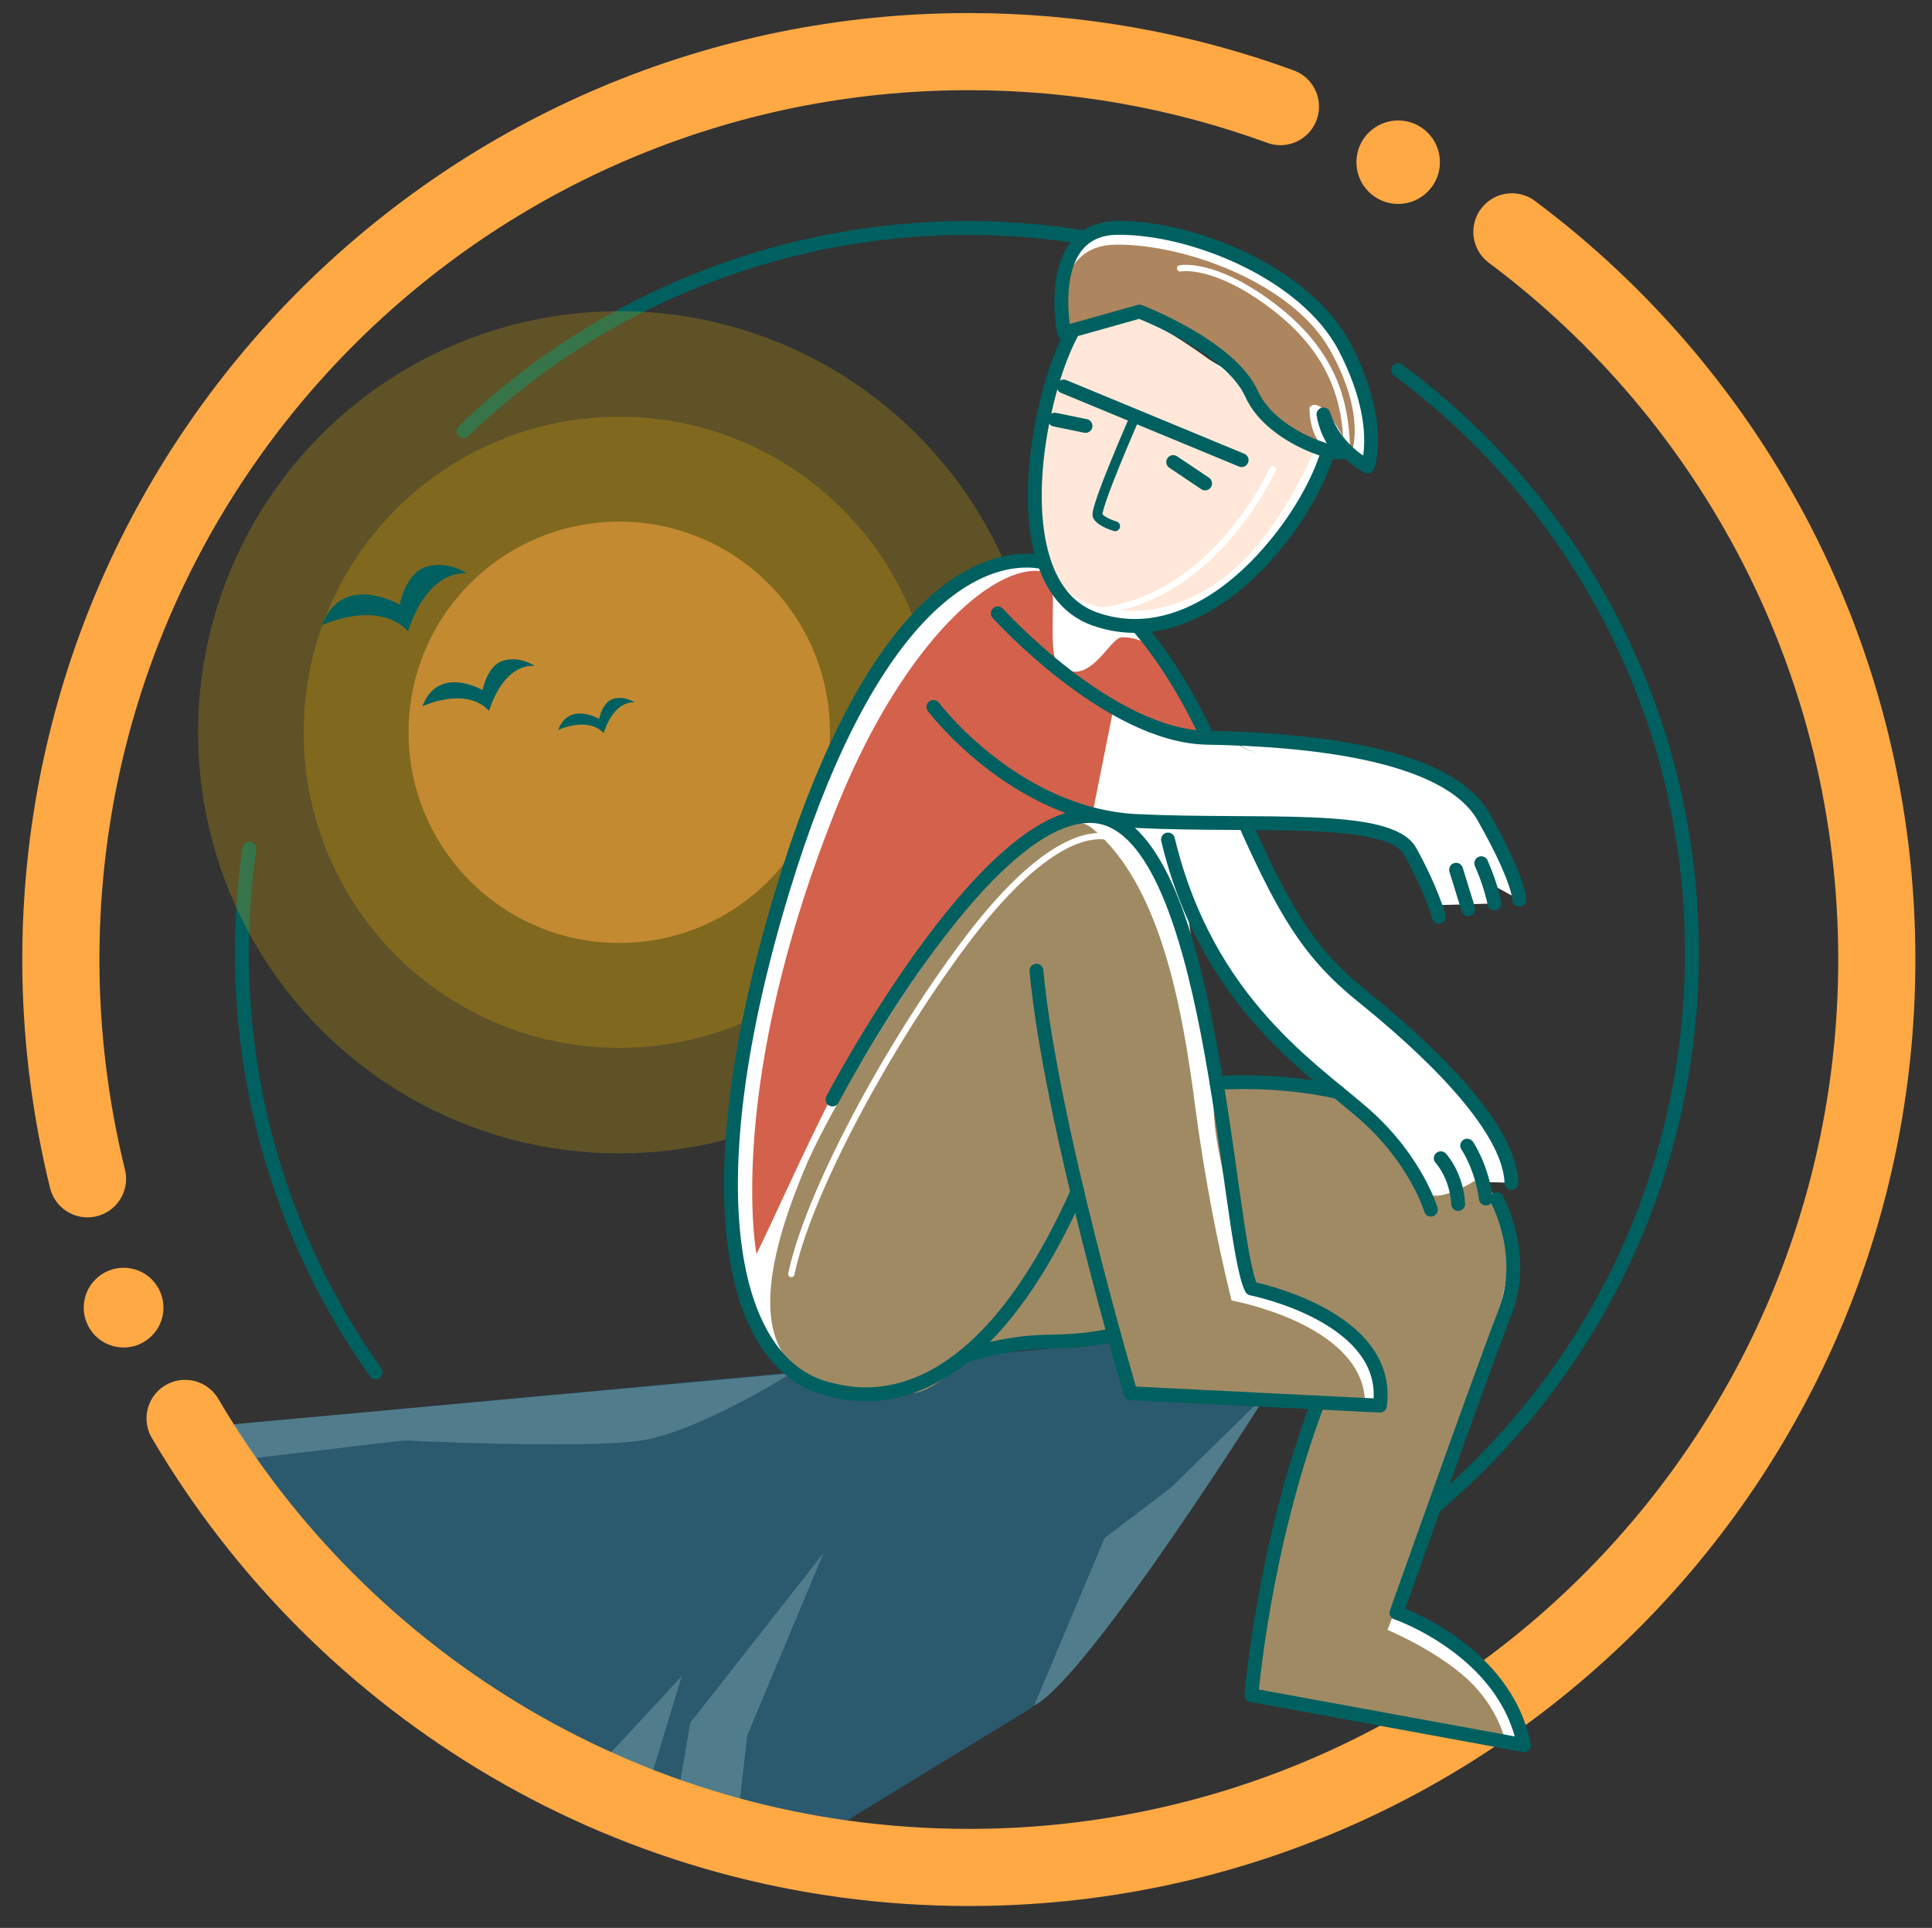 <?xml version="1.0" encoding="utf-8"?>
<!-- Generator: Adobe Illustrator 27.0.0, SVG Export Plug-In . SVG Version: 6.00 Build 0)  -->
<svg version="1.1" id="Шар_1" xmlns="http://www.w3.org/2000/svg" xmlns:xlink="http://www.w3.org/1999/xlink" x="0px" y="0px"
	 viewBox="0 0 920.7 918.8" style="enable-background:new 0 0 920.7 918.8;" xml:space="preserve">
<rect x="0" y="0" width="920.7" height="918.8" fill="#333333" stroke="none"/>
<style type="text/css">
	.st0{fill:none;stroke:#006060;stroke-width:6.6;stroke-linecap:round;stroke-miterlimit:10;}
	.st1{fill:#2B596D;}
	.st2{fill:#517C8C;}
	.st3{fill:none;stroke:#FFA945;stroke-width:36.76;stroke-linecap:round;stroke-linejoin:round;}
	.st4{fill:#FFA945;}
	.st5{opacity:0.24;fill:#ECB300;enable-background:new    ;}
	.st6{opacity:0.53;fill:#FFA945;enable-background:new    ;}
	.st7{fill:#FFFFFF;}
	.st8{fill:#A08A64;}
	.st9{fill:#D4614C;}
	.st10{fill:none;stroke:#006060;stroke-width:6.6;stroke-linecap:round;stroke-linejoin:round;}
	.st11{fill:#FFE8D9;}
	.st12{fill:none;stroke:#FFFFFF;stroke-width:3;stroke-linecap:round;stroke-linejoin:round;}
	.st13{fill:none;stroke:#006060;stroke-width:4.72;stroke-linecap:round;stroke-linejoin:round;}
	.st14{fill:#AD855E;}
	.st15{fill:#006060;}
</style>
<path class="st0" d="M179,654c-41.5-58.4-63.8-128.2-63.7-199.9c0-16.6,1.2-33.2,3.5-49.6"/>
<path class="st0" d="M666.3,176.4c84.9,62.9,140,163.9,140,277.7c0,124.5-65.8,233.5-164.5,294.3"/>
<path class="st0" d="M220.9,205.5c89-85.7,216.9-117.5,335.7-83.4"/>
<path class="st1" d="M622.9,631.3c0,0-98.9,163-134,184.3c-19,11.5-69.5,42.4-111.7,68.2c-6.9-2.5-15.9-6-26.5-10.2
	c-8.6-3.5-18.3-7.5-28.7-12c-5.2-2.3-10.6-4.7-16.1-7.2c-7.3-3.3-14.9-6.9-22.6-10.6c-13.3-6.4-27.2-13.5-41.4-21.2
	c-47.7-26-97-84.3-128.7-126.7c-4.2-5.7-8.2-11.1-11.8-16.1l0,0L622.9,631.3z"/>
<path class="st2" d="M377.1,654.5c0,0-44.1,27.8-71.4,32s-113.1,0-113.1,0l-79.3,9.3c-4.2-5.7-8.2-11.1-11.8-16.1L377.1,654.5z"/>
<path class="st2" d="M392.5,740.1l-36.4,87l-5.3,46.5c-8.6-3.5-18.3-7.5-28.7-12l6.8-40.5L392.5,740.1z"/>
<path class="st2" d="M492.8,812.9l33.6-79.9l31.6-24l46.1-45.2C604.1,663.8,518.8,799.5,492.8,812.9"/>
<path class="st2" d="M324.9,798.8l-13.3,43.8l-5.7,11.7c-7.3-3.3-14.9-6.9-22.6-10.6L324.9,798.8z"/>
<path class="st3" d="M720.5,110.5c105.6,78.9,173.9,204.9,173.9,346.8c0,239-193.7,432.7-432.7,432.7c-159.2,0-298.3-86-373.5-214"
	/>
<path class="st3" d="M41.7,561.8C33.3,527.6,29,492.6,29,457.3c0-239,193.7-432.7,432.7-432.7c50.6,0,100.9,8.8,148.5,26.2"/>
<circle class="st4" cx="666.3" cy="77.3" r="19.9"/>
<circle class="st4" cx="58.9" cy="623.2" r="19"/>
<circle class="st5" cx="295.1" cy="349" r="200.7"/>
<circle class="st5" cx="295.1" cy="349" r="150.4"/>
<circle class="st6" cx="295.1" cy="349" r="100.4"/>
<path class="st7" d="M726.1,831.7c-8.9-45.4-60.7-63.1-60.7-63.1s40.9-115.2,51.7-143.1s-3.9-54-3.9-54
	c-26-39.7-71.9-56.9-135.6-53.9c-17.7-18.5,18.7,96.5,18.7,96.5c-3.4-6.7-26.6-151.9-29.7-174.7c21.3,33.6,56,65.5,99.7,112.9
	l15.5,24.1c-1.6-4.8-3.7-9.5-6.2-13.9l15.1,0.4l4.1,10.8c-0.2-3.6-0.9-7.2-2.1-10.7l12.6,0.3l2.8,7.8c-0.4-2.6-0.9-5.2-1.6-7.8
	l13.6,0.4c-0.8-27.7-41.9-65.4-70.6-88.6c-22.7-18.4-35.9-40.7-54.4-81.1l68.6,0.5c-4-8.8-83-42.9-80.1-42.8l-11.4-6.2
	c-27.8-56.3-59.9-77.7-82-78.3c-33.4-0.9-85.1,36.6-117.5,160.3c-63.2,241.3,9.6,224.6,55.8,236c11.5,2.9,29.7-16.4,31-17.5
	c-0.8,1.1,71.6-8.4,71.6-8.4c3,10.7,7.5,26.2,7.5,26.2l89.1,4.4c-28,61.9-31.7,139.5-31.7,139.5L726.1,831.7z"/>
<path class="st7" d="M663.9,394.6L663.9,394.6C676.7,394.7,673.7,394.7,663.9,394.6z"/>
<path class="st7" d="M712.2,430.6c-0.7-3.3-1.6-6.6-2.7-9.8l14.4,7.9c0,0,0.4-8.8-17-39.5c-16.4-28.9-77-36.1-123.2-37.5
	c53.2,26.4,97.9,52.9,100.1,79.7L712.2,430.6z"/>
<path class="st8" d="M717.6,831.2c0,0-121.9-17.3-121.1-26.8s29.1-136.1,29.1-136.1l32.1,1.6c0,0,0.1-28.2-29.6-44.5
	s-33.3-3.8-37.5-30.3s-22.2-80.9-4.5-79.2s57.7,1.2,88.9,23.6s39.1,28.5,43.7,53.1S680,729.1,680,729.1l-18.8,47.7
	c0,0,26.2,10.8,41.2,26.5C715.5,817.2,717.6,831.2,717.6,831.2z"/>
<path class="st8" d="M462.9,645.2c0,0-16.8,18-27.7,18.7c-63,4.5-87.8-22.2-50.9-108.8c15.8-37,104.4-187,136.5-160.1
	s42.6,84.3,48.9,133.3c4.1,30.8,9.8,61.4,17.2,91.5c0,0,60.7,10.8,63.5,46.6L537.9,661l-7-24.8L462.9,645.2z"/>
<path class="st9" d="M360.5,597.7c0,0-15.5-80.4,39-214.8c31.6-77.8,76.4-117.2,99.8-110c5.4,1.7-0.6,38.4,4.8,43.4
	c14.6,13.3,24.4-12.6,30.7-12.6c18,0.1,28.4,18.7,34.9,30.8c10.8,20.3-4.1,25.7-39,2.8l-10.3,51.6c0,0-18.1-5.7-41.3,20.8
	s-52.7,64.5-52.7,64.5C407.7,491.6,372.7,573.1,360.5,597.7z"/>
<path class="st10" d="M513.4,568.1c-50.8,113.9-107.5,96.7-119,93.8c-46.1-11.5-65.2-93.8-21.3-238c37.2-122.4,84-157.5,117.4-156.7
	c24.2,0.6,60.5,26.3,89.9,95.4S621,452,649.7,475.2s69.7,60.9,70.6,88.6"/>
<path class="st10" d="M705.9,411.4c2.7,6.2,4.9,12.6,6.3,19.2"/>
<line class="st10" x1="693.9" y1="414.5" x2="699.7" y2="433.3"/>
<path class="st10" d="M396.7,524c0,0,71.9-137,123.7-135.1c58.4,2.2,63.9,201.6,76,225.2c0,0,67,13.1,61.2,55.8L538.8,664
	c0,0-38.2-129-44.9-201.4"/>
<path class="st10" d="M713.3,571.5c0,0,14.7,26.2,3.9,54s-51.7,143.1-51.7,143.1s51.8,17.7,60.7,63.1l-129.8-23.8
	c0,0,5.5-70.2,31.7-139.5"/>
<path class="st10" d="M637.7,520.5c0,0-25-6.4-57.9-4.4"/>
<path class="st7" d="M507.1,158.6c0,0-4.7-41,30.4-41.5s84.9,12.7,103.4,48.7s10.8,56.5,10.8,56.5s-15.7-7.6-21.1-24.8
	c0,0,1.4,10.3,8,16.4c6.6,6-32-3.3-42.2-26.1s-53.5-39.3-53.5-39.3L507.1,158.6z"/>
<path class="st7" d="M638.5,213.8c0,0-35.5,52.2-59.2,70.3c-13.1,10-33.4,19.3-56.4,11.3c-27.9-9.7-29.6-63.9-29.6-63.9
	s9.1-56.8,30.2-74.2S638.5,213.8,638.5,213.8z"/>
<path class="st11" d="M626.7,213.6c0,0-18.4,47.3-50.7,66.7c-14.1,8.5-34.7,15.3-57.8,7.2c-27.9-9.7-22.7-63.4-22.7-63.4
	s4.5-56.2,25.6-73.7S626.7,213.6,626.7,213.6z"/>
<path class="st12" d="M606.6,223.6c0,0-26.9,59.9-80.4,67.2"/>
<path class="st10" d="M498,195.4c-9.2,40.6-7.5,88.8,24,99.7c40.6,14,77.8-20.4,97.5-51.7c38.5-61.3,1.5-92.4-30.2-107.2
	S515.7,117,498,195.4z"/>
<line class="st10" x1="591.7" y1="219.3" x2="506.9" y2="184.2"/>
<path class="st13" d="M541,198.3c0,0-19.6,44.6-17.9,47.6s8.3,4.9,8.3,4.9"/>
<line class="st10" x1="559.1" y1="220.2" x2="574.3" y2="230.4"/>
<line class="st10" x1="502.7" y1="200" x2="517.3" y2="203"/>
<path class="st7" d="M507.1,158.6c0,0-10.3-48.1,24.8-48.6s90.5,19.8,109,55.8s10.8,56.5,10.8,56.5s-15.7-7.6-21.1-24.8
	c0,0,1.4,10.3,8,16.4c6.6,6-32-3.3-42.2-26.1s-53.5-39.3-53.5-39.3L507.1,158.6z"/>
<path class="st14" d="M507,159.9c0,0-8.4-43,24.9-43.3s84.1,18.6,101.8,50s10.4,49.2,10.4,49.2s-13.7-29-20-21.7
	c0,0-0.9,13.9,8.5,20.6c6.7,4.8-31.2-9.3-40.9-29.2S540.8,151,540.8,151L507,159.9z"/>
<path class="st12" d="M562.4,127.9c0,0,16-3.3,43.9,17.8c30.4,22.9,34.7,47.7,35.5,65.8"/>
<path class="st10" d="M507.1,158.6c0,0-10-49.5,25.2-50s90.1,21.2,108.7,57.2s10.8,56.5,10.8,56.5s-15.7-7.6-21.1-24.8
	c0,0,1.4,10.3,8,16.4c6.6,6-32-3.3-42.2-26.1s-53.5-39.3-53.5-39.3L507.1,158.6z"/>
<path class="st10" d="M459.7,646.1c37.9-10.9,39.9-3.5,71.2-9.9"/>
<path class="st7" d="M645.2,514c0,0-7.5,1.7-1.7,11.3s26.8,27,33.2,40.4s36.2-9.7,36.2-9.7L645.2,514z"/>
<path class="st10" d="M699.2,546c0,0,6.8,9.8,8.9,25.2"/>
<path class="st10" d="M686.6,552c0,0,7.5,7.9,8.3,21.8"/>
<path class="st10" d="M681.9,576.5c0,0-7-23.6-31.4-45.2c-24.4-21.6-75.2-53.2-93.9-131.2"/>
<path class="st7" d="M566.6,350.8c-0.3,4.3,3.5,39.5,20,41.4s24.4-9.2,24.4-9.2l-27.3-31.3L566.6,350.8z"/>
<path class="st10" d="M444.8,336.9c0,0,38.9,51.6,97,54.4S662,387.8,672,405.7s13.7,31.2,13.7,31.2"/>
<path class="st10" d="M475.5,292.3c0,0,52.8,58.5,99.8,59.3s114.3,7,131.7,37.7s17,39.5,17,39.5"/>
<path class="st15" d="M201.3,336.6c0,0,20.6-9.8,31.8,2.2c0,0,5.9-22,21.6-21.5c0,0-6.8-4.7-14.7-2.5s-10,14.1-10,14.1
	S208.9,316.6,201.3,336.6z"/>
<path class="st15" d="M266,347.9c0,0,14-6.7,21.7,1.5c0,0,4-15,14.7-14.7c0,0-4.7-3.2-10-1.7s-6.9,9.6-6.9,9.6
	S271.1,334.2,266,347.9z"/>
<path class="st15" d="M153.4,298c0,0,26.6-12.6,41.1,2.9c0,0,7.7-28.4,27.9-27.7c0,0-8.8-6.1-19-3.2s-12.9,18.2-12.9,18.2
	S163.2,272.2,153.4,298z"/>
<path class="st12" d="M532,400c-11.2-4.9-35-0.4-72.3,49.4s-74.7,119.8-82.6,157.8"/>
</svg>
